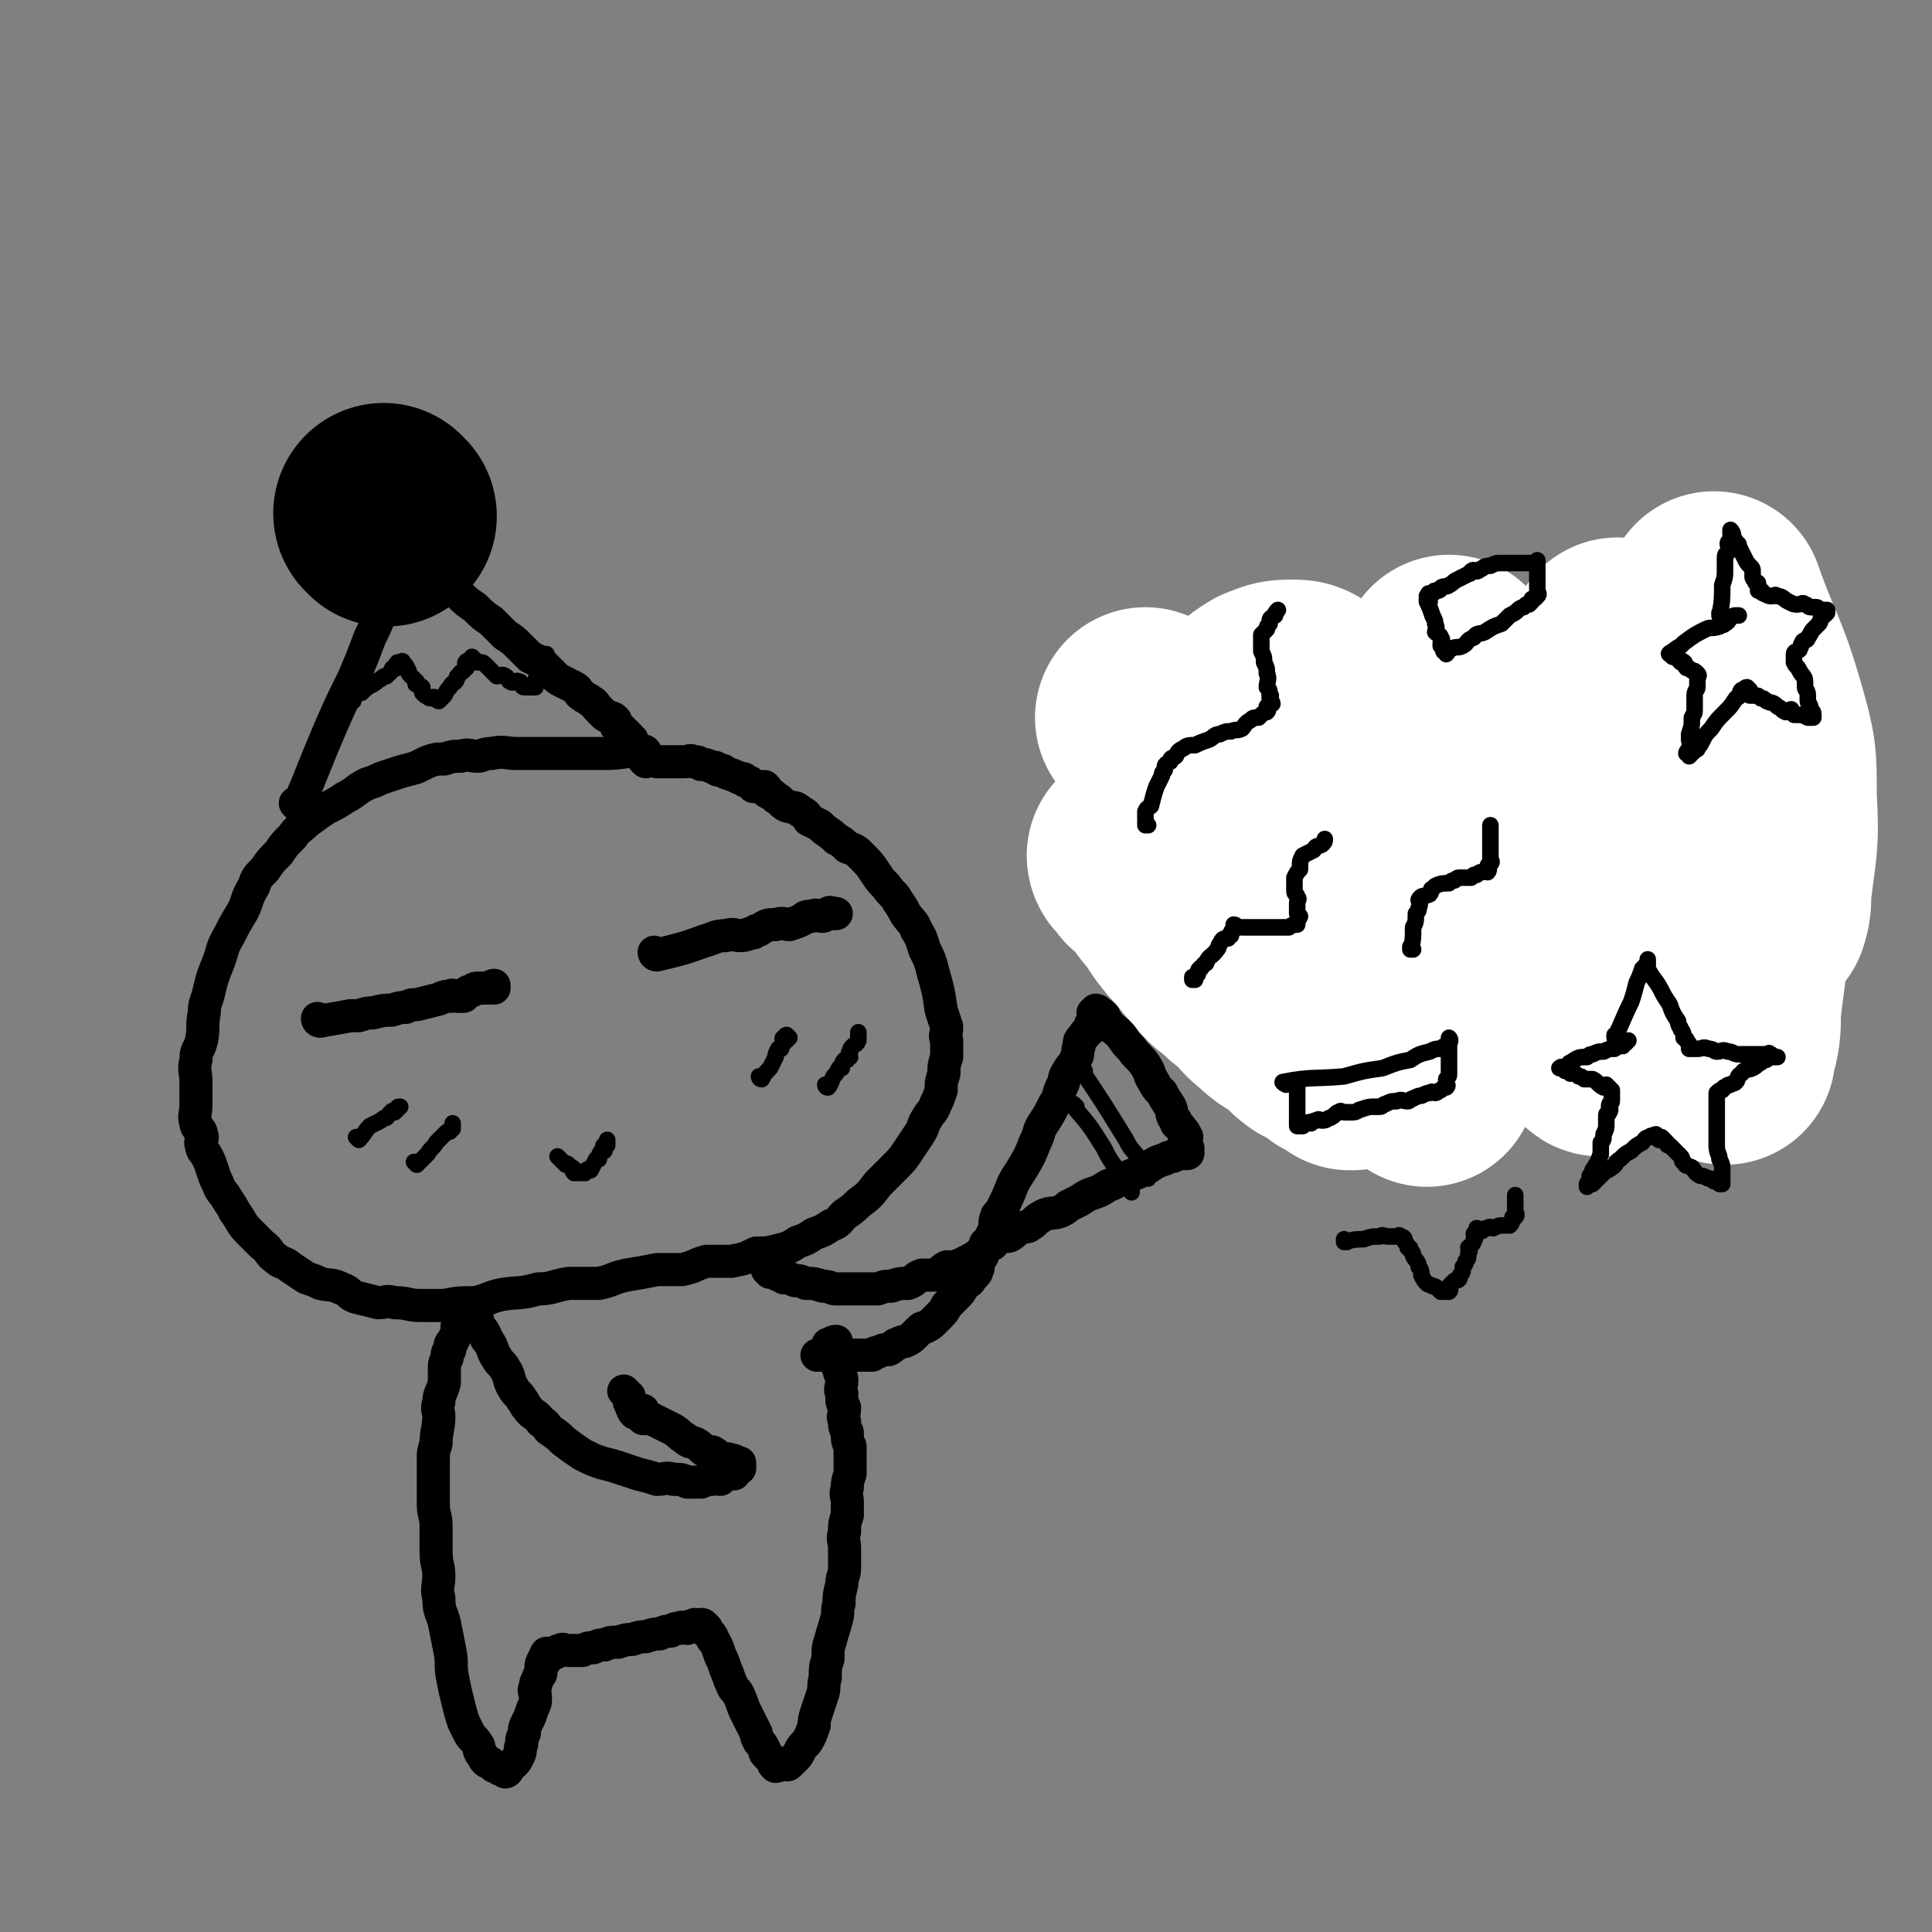 <svg viewBox='0 0 700 700' version='1.1' xmlns='http://www.w3.org/2000/svg' xmlns:xlink='http://www.w3.org/1999/xlink'><rect x="0" y="0" width="700" height="700" fill="#808080" stroke="none"/><g fill='none' stroke='rgb(0,0,0)' stroke-width='12' stroke-linecap='round' stroke-linejoin='round'><path d='M234,273c0,0 0,-1 -1,-1 -7,0 -7,1 -14,1 -5,0 -5,0 -11,0 -5,0 -5,0 -11,0 -5,0 -5,0 -10,0 -4,0 -4,-1 -9,0 -3,0 -3,1 -5,1 -3,0 -3,-1 -6,0 -3,0 -3,0 -6,1 -3,0 -3,0 -6,1 -2,1 -2,1 -4,2 -3,1 -4,1 -7,2 -3,1 -3,1 -6,2 -2,1 -2,1 -5,2 -4,2 -4,3 -8,5 -3,2 -3,2 -7,4 -3,2 -3,2 -7,5 -3,3 -3,2 -5,5 -3,3 -3,3 -5,6 -3,3 -3,3 -5,6 -3,3 -3,3 -4,6 -3,5 -2,5 -4,9 -3,5 -3,5 -5,9 -3,5 -2,5 -4,10 -2,5 -2,5 -3,9 -1,5 -2,5 -2,9 -1,5 0,5 -1,10 -1,4 -2,3 -2,7 -1,4 0,4 0,8 0,4 0,4 0,8 0,4 -1,4 0,7 0,2 2,2 2,4 1,2 -1,2 0,4 0,2 1,2 2,4 1,2 1,2 2,5 1,3 1,3 2,5 1,3 2,3 3,5 2,3 2,3 3,5 3,4 2,4 5,7 3,3 3,3 5,5 3,2 2,3 5,5 2,2 3,1 5,3 3,2 3,2 6,4 3,1 3,1 5,2 4,1 4,0 8,2 3,1 2,2 5,3 4,1 4,1 8,2 3,0 3,-1 6,0 5,0 5,1 9,1 4,0 4,0 9,0 5,-1 5,-1 11,-1 5,-1 5,-2 10,-3 6,-1 6,0 13,-2 5,0 5,-1 11,-2 5,0 5,0 11,0 5,-1 5,-2 10,-3 6,-1 6,-1 11,-2 5,0 5,0 9,0 5,-1 5,-2 9,-3 5,0 5,0 9,0 5,-1 5,-1 9,-3 4,0 4,0 8,-1 4,-1 4,-1 7,-3 3,-1 3,-1 6,-3 3,-1 3,-1 6,-3 3,-1 3,-2 5,-4 3,-2 3,-2 5,-4 4,-3 4,-3 7,-7 3,-3 3,-3 6,-6 3,-3 3,-3 5,-6 2,-3 2,-3 4,-6 2,-3 1,-3 3,-6 1,-2 2,-2 3,-5 1,-2 1,-2 2,-5 0,-3 0,-3 1,-6 0,-3 0,-3 1,-6 0,-3 0,-3 0,-6 -1,-2 0,-2 0,-5 -1,-3 -1,-3 -2,-6 -1,-7 -1,-7 -3,-14 -1,-4 -1,-4 -3,-8 -1,-3 -1,-4 -3,-7 -1,-3 -2,-3 -4,-6 -1,-2 -1,-2 -3,-5 -1,-2 -2,-2 -4,-5 -2,-2 -2,-2 -4,-5 -2,-3 -2,-3 -5,-6 -2,-2 -2,-2 -5,-3 -2,-2 -2,-2 -4,-3 -3,-3 -3,-2 -6,-5 -2,-1 -2,-1 -4,-2 -1,-2 -1,-2 -3,-3 -2,-2 -2,-1 -5,-2 -2,-1 -2,-2 -4,-3 -1,-1 -1,-1 -3,-2 0,-1 0,-1 -1,-2 -2,0 -2,0 -4,0 -1,-1 -1,-2 -3,-2 0,-1 -1,-1 -2,-1 -2,-1 -2,-1 -5,-2 -1,-1 -1,-1 -3,-1 -1,-1 0,-1 -2,-1 -2,-1 -2,-1 -4,-1 -1,-1 -1,-1 -3,-1 -1,-1 -1,0 -3,0 0,0 0,0 -1,0 -2,0 -2,0 -4,0 0,0 0,0 -1,0 -1,0 -1,0 -3,0 0,0 0,0 -1,0 '/><path d='M116,370c0,0 -1,-1 -1,-1 0,0 0,1 1,1 5,-1 6,-1 11,-2 2,0 2,0 3,0 3,-1 3,-1 5,-1 4,-1 4,-1 7,-1 3,-1 3,-1 5,-1 2,-1 2,-1 4,-1 4,-1 4,-1 8,-2 2,-1 2,-1 4,-1 1,-1 1,0 3,0 1,0 1,0 2,0 1,-1 1,-2 3,-2 1,-1 1,-1 3,-1 1,0 1,0 2,0 1,0 1,0 2,0 0,-1 1,-1 1,-1 0,0 0,0 0,1 '/><path d='M238,346c0,0 -1,-1 -1,-1 0,0 0,1 1,1 8,-2 9,-2 17,-5 4,-1 4,-2 8,-2 3,-1 3,0 5,0 3,0 3,-1 5,-1 1,-1 1,-1 2,-1 3,-2 3,-2 6,-2 3,-1 3,0 5,0 3,-1 3,-1 5,-2 1,-1 1,-1 3,-1 2,-1 2,0 4,0 1,0 1,-1 2,-1 1,-1 1,0 2,0 0,0 1,0 1,0 -1,0 -1,0 -2,0 '/></g>
<g fill='none' stroke='rgb(0,0,0)' stroke-width='6' stroke-linecap='round' stroke-linejoin='round'><path d='M203,420c0,0 -1,-1 -1,-1 0,0 0,0 1,1 0,0 0,0 1,1 0,0 0,0 1,1 0,0 0,-1 1,0 0,0 0,0 1,1 0,0 1,0 1,1 0,0 -1,0 0,1 0,0 0,0 1,0 1,0 1,0 2,0 0,0 0,0 1,0 0,-1 0,-1 1,-1 0,-1 0,0 1,0 1,-2 1,-2 2,-4 0,0 0,0 1,0 0,-1 0,-2 1,-3 0,0 1,0 1,0 0,-1 -1,-2 0,-2 0,-1 1,0 1,0 0,-1 0,-1 0,-2 '/></g>
<g fill='none' stroke='rgb(0,0,0)' stroke-width='12' stroke-linecap='round' stroke-linejoin='round'><path d='M108,292c0,0 0,-1 -1,-1 0,0 1,1 1,1 6,-14 6,-15 12,-29 4,-9 4,-9 8,-17 3,-7 3,-7 6,-15 2,-4 2,-4 4,-9 2,-4 3,-4 4,-8 1,-4 -1,-4 0,-8 0,-1 1,0 1,0 0,-1 0,-1 0,-2 0,0 1,0 1,0 0,-1 0,-1 0,-1 0,-1 0,-1 1,-1 0,0 0,0 1,0 0,0 0,0 1,0 1,0 1,-1 2,0 1,0 1,1 2,2 2,2 3,1 5,3 3,2 3,1 5,3 3,2 2,3 5,5 3,3 3,3 6,5 3,3 3,3 6,5 3,3 3,3 5,5 3,2 3,2 5,4 2,2 2,2 4,4 2,1 2,1 4,2 2,2 2,2 4,4 2,2 2,2 4,3 2,1 2,1 4,2 2,1 1,2 3,3 1,1 2,1 3,2 2,1 1,1 3,3 1,1 1,1 2,2 1,1 1,0 2,1 1,0 1,0 2,1 0,0 0,0 0,1 0,1 0,1 1,2 0,0 0,0 1,0 0,0 0,0 1,1 0,0 0,0 1,1 0,0 0,0 1,1 0,0 -1,1 0,1 0,0 0,-1 1,0 0,0 -1,0 0,1 0,0 0,0 1,1 0,0 0,0 1,1 0,0 -1,0 0,1 0,0 0,0 1,1 0,0 0,0 1,1 0,0 -1,0 0,1 0,0 0,0 1,1 '/></g>
<g fill='none' stroke='rgb(0,0,0)' stroke-width='80' stroke-linecap='round' stroke-linejoin='round'><path d='M140,187c0,0 -1,-1 -1,-1 '/></g>
<g fill='none' stroke='rgb(0,0,0)' stroke-width='6' stroke-linecap='round' stroke-linejoin='round'><path d='M128,254c0,0 -1,-1 -1,-1 0,0 1,1 1,1 0,-1 0,-2 1,-2 1,-1 1,-1 2,-1 2,-2 2,-2 4,-3 2,-1 1,-1 3,-2 1,-1 1,-1 2,-1 1,-1 1,-1 2,-2 0,-1 0,-1 1,-1 0,0 1,0 1,0 0,-1 -1,-1 0,-2 0,0 0,0 1,0 0,0 1,-1 1,0 1,1 1,1 2,3 0,1 0,1 1,2 1,1 1,1 2,2 0,0 -1,1 0,1 1,1 1,0 2,1 0,0 0,0 0,1 0,0 0,0 0,1 0,0 0,0 1,1 1,0 1,1 2,1 1,0 1,-1 2,0 1,0 0,1 1,1 1,-1 1,-1 2,-2 1,-2 1,-2 2,-3 1,-2 1,-1 2,-2 1,-1 0,-2 1,-2 1,-2 1,-1 2,-2 0,-1 1,-1 1,-1 0,-1 -1,-2 0,-2 0,-1 0,0 1,0 0,0 1,-1 1,-1 0,-1 0,-1 0,-1 0,0 0,0 1,1 0,0 0,1 1,1 0,0 0,0 1,0 1,0 1,0 2,1 1,1 1,1 2,2 1,1 1,1 2,2 1,0 2,-1 3,0 1,0 1,2 2,2 1,1 2,-1 3,0 1,0 0,0 1,1 0,0 0,1 1,1 0,0 0,0 1,0 0,0 0,0 1,0 0,0 0,0 1,0 0,0 1,0 1,0 0,-1 -1,-1 0,-2 0,-1 0,-1 1,-2 0,-1 1,-1 1,-1 0,-1 -1,-1 0,-2 0,-1 1,-1 1,-1 0,-1 -1,-1 0,-2 0,0 1,0 1,0 0,-1 0,-1 0,-2 '/></g>
<g fill='none' stroke='rgb(0,0,0)' stroke-width='12' stroke-linecap='round' stroke-linejoin='round'><path d='M279,461c0,0 -1,-1 -1,-1 0,0 0,0 1,1 1,0 1,0 3,1 1,0 1,0 2,1 2,0 2,0 4,1 2,0 2,0 4,1 3,0 3,0 6,1 3,0 3,1 5,1 3,0 3,0 5,0 3,0 3,0 5,0 2,0 2,0 5,0 3,-1 2,-1 5,-1 3,-1 3,-1 6,-1 3,-1 2,-2 5,-3 2,0 3,0 5,0 2,-1 2,-2 4,-3 2,0 2,0 4,0 1,-1 1,-1 2,-1 1,-1 1,-1 2,-1 1,-1 1,-1 2,-1 0,-1 0,0 1,0 0,0 0,-1 1,0 0,0 0,0 -1,1 0,0 0,0 0,1 0,1 1,1 0,2 0,1 0,1 -2,3 -1,2 -1,1 -3,3 -1,2 -1,2 -3,4 -1,1 -1,1 -3,3 -1,2 -1,2 -3,4 -1,1 -1,1 -2,2 -1,1 -1,1 -3,2 -1,0 -1,0 -2,1 -1,1 -1,1 -2,2 -1,1 -1,1 -3,2 -1,0 -1,0 -3,1 -1,0 -1,1 -3,2 -2,0 -2,0 -4,1 -1,0 -1,0 -2,1 -1,0 -1,0 -2,0 -2,0 -2,0 -4,0 -1,0 -1,0 -2,0 -1,0 -1,0 -3,0 -1,0 -1,0 -2,0 0,0 0,0 -1,0 0,0 0,0 -1,0 -2,0 -2,0 -4,0 0,0 0,0 -1,0 '/><path d='M173,478c0,0 -1,-1 -1,-1 0,0 1,0 1,1 0,1 0,1 1,3 1,1 1,1 2,3 0,1 0,1 1,2 2,3 1,3 3,6 1,2 2,2 3,4 2,3 1,4 3,7 1,2 2,2 3,4 1,1 1,2 2,3 2,3 3,2 5,5 2,1 2,2 3,3 3,2 3,2 5,4 4,3 4,3 7,5 4,2 4,2 7,3 4,1 4,1 7,2 3,1 3,1 6,2 4,1 4,1 7,2 3,0 3,-1 6,0 3,0 3,0 5,1 3,0 3,0 5,0 2,-1 2,-1 4,-1 1,-1 2,0 3,0 1,-1 0,-1 1,-1 1,-1 1,-1 2,-1 1,-1 1,0 2,0 0,-1 -1,-1 0,-2 0,0 0,0 1,0 0,-1 1,0 1,0 0,-1 0,-1 0,-2 -1,0 -1,0 -1,0 -1,-1 -1,-1 -3,-1 0,-1 -1,0 -1,0 -3,-1 -3,-2 -5,-3 -1,0 -1,0 -2,0 -2,-1 -2,-2 -4,-3 -2,-1 -2,0 -4,-2 -2,-1 -1,-1 -4,-3 -2,-1 -2,-1 -4,-2 -2,-1 -2,-1 -4,-2 -1,0 -2,0 -3,0 0,-1 0,-2 0,-3 -1,0 -2,1 -3,1 -1,-1 -1,-2 -2,-4 0,-1 0,-1 0,-2 -1,-1 -1,-1 -2,-2 '/><path d='M356,455c0,0 -1,-1 -1,-1 0,0 0,1 0,1 3,-4 3,-5 5,-9 1,-2 0,-3 1,-5 0,-1 1,-1 2,-3 2,-4 2,-4 4,-9 1,-2 1,-2 3,-5 3,-5 3,-5 5,-10 2,-4 1,-4 3,-7 2,-3 2,-3 4,-7 2,-3 1,-3 3,-7 1,-2 0,-2 2,-5 1,-2 2,-2 3,-5 1,-1 0,-2 1,-4 0,-2 0,-2 2,-4 0,-1 1,-1 2,-2 0,-2 0,-2 1,-3 0,-1 0,-1 1,-1 0,-1 -1,-1 -1,-2 1,0 1,0 2,0 0,-1 -1,-1 -1,-1 0,0 0,0 0,1 1,0 2,0 3,1 0,1 0,1 1,2 2,3 2,2 5,5 2,3 2,3 4,5 2,3 3,3 5,6 2,3 1,3 3,6 1,2 1,2 3,4 1,2 1,2 3,5 1,2 0,3 2,5 0,2 1,1 2,3 1,1 1,1 2,3 0,1 -1,1 -1,2 0,0 0,0 0,1 1,0 1,0 1,1 1,0 0,0 0,1 0,0 1,1 0,1 0,0 -1,-1 -2,0 -1,0 -1,0 -3,1 -1,0 -1,0 -3,1 -3,1 -3,1 -6,3 -2,1 -2,1 -4,2 -5,2 -5,2 -9,4 -3,1 -3,2 -6,3 -3,1 -3,1 -6,3 -2,1 -2,1 -4,2 -1,1 -1,1 -3,2 -3,1 -4,0 -7,2 -2,1 -2,2 -4,3 -1,1 -1,0 -3,1 -1,0 -1,0 -2,1 0,0 0,0 -1,1 0,0 -1,1 -2,1 -1,0 -1,-1 -2,0 -1,0 -1,0 -2,1 0,0 0,0 -1,1 0,0 0,1 -1,1 0,0 0,0 -1,0 -1,0 -1,-1 -1,0 0,0 0,0 0,1 '/></g>
<g fill='none' stroke='rgb(0,0,0)' stroke-width='6' stroke-linecap='round' stroke-linejoin='round'><path d='M427,310c0,0 -1,-1 -1,-1 0,0 0,1 0,1 6,-10 5,-12 12,-21 2,-3 3,-2 7,-4 '/><path d='M450,338c0,0 -1,-1 -1,-1 0,0 0,0 0,1 '/><path d='M466,394c0,0 -1,-1 -1,-1 0,0 0,1 0,1 5,-4 6,-4 11,-8 2,-2 1,-3 4,-5 2,-1 3,0 5,-1 2,-1 2,-3 4,-4 1,0 1,1 3,1 1,-1 1,-1 1,-1 1,0 1,0 1,0 1,0 1,0 1,0 1,-1 0,-1 0,-2 1,0 2,0 2,0 1,-1 0,-1 0,-2 1,-1 1,-1 1,-2 0,0 0,0 -1,-1 0,-2 0,-3 -1,-5 0,-2 0,-2 -1,-4 0,-1 0,-1 -1,-2 0,-2 0,-1 -1,-2 0,-1 0,-1 -1,-3 0,-1 0,-1 0,-2 0,-1 1,-1 1,-1 1,-1 1,-1 1,-1 1,-1 1,-1 1,-1 0,-1 0,-1 0,-2 '/><path d='M465,325c0,0 -1,-1 -1,-1 0,0 0,0 0,1 '/><path d='M500,271c0,0 -1,-1 -1,-1 0,0 0,1 0,1 10,-4 10,-4 20,-9 5,-3 5,-3 10,-6 3,-1 3,-1 6,-2 1,-1 1,-2 3,-2 0,-1 0,0 0,0 1,-1 1,-1 1,-1 '/><path d='M445,340c0,0 -2,-1 -1,-1 9,-4 10,-3 20,-7 6,-3 6,-4 12,-6 4,-2 5,-2 9,-3 2,-1 2,-2 4,-2 1,-1 1,0 1,0 1,-1 0,-1 0,-2 '/><path d='M420,369c0,0 -1,-1 -1,-1 0,0 0,1 0,1 1,-7 1,-8 1,-15 1,-7 1,-7 3,-14 1,-6 2,-6 4,-11 '/><path d='M468,298c0,0 -2,0 -1,-1 14,-20 15,-20 30,-41 4,-6 5,-5 9,-12 2,-4 2,-5 4,-10 1,-4 0,-4 0,-8 '/><path d='M520,305c0,0 -2,-1 -1,-1 10,-4 11,-4 23,-8 6,-2 6,-2 12,-4 3,-2 3,-2 7,-4 2,-2 2,-2 5,-3 '/><path d='M469,370c0,0 -2,-1 -1,-1 13,-7 14,-7 29,-14 4,-2 4,-2 9,-4 2,-1 2,-2 4,-3 0,0 0,1 0,1 '/><path d='M541,384c0,0 -2,-1 -1,-1 12,-6 13,-5 26,-11 6,-3 6,-3 12,-6 5,-1 6,0 10,-3 3,-1 2,-2 4,-5 '/><path d='M602,323c-1,0 -2,-1 -1,-1 9,0 10,2 20,2 8,-1 8,-2 15,-4 '/><path d='M600,261c-1,0 -2,-1 -1,-1 7,-1 8,0 16,-2 6,-2 6,-2 11,-5 '/><path d='M393,388c0,0 -1,-1 -1,-1 0,0 0,0 0,1 8,12 8,12 16,25 2,4 2,3 5,7 1,2 2,2 3,5 0,0 -1,0 -1,1 1,0 1,0 1,1 '/><path d='M390,401c0,0 -1,-1 -1,-1 0,0 0,0 0,1 6,7 6,7 11,15 2,4 2,4 5,8 1,2 1,1 3,3 1,1 1,1 2,2 0,1 -1,1 -1,2 1,0 1,0 1,1 '/></g>
<g fill='none' stroke='rgb(0,0,0)' stroke-width='12' stroke-linecap='round' stroke-linejoin='round'><path d='M168,477c0,0 -1,-1 -1,-1 0,0 1,0 1,1 0,1 -1,1 -1,2 -1,0 -1,0 -1,1 -1,1 0,1 0,2 -1,2 -1,2 -2,4 -1,1 -1,1 -1,3 -1,1 -1,1 -1,3 -1,2 -1,2 -1,5 0,2 0,2 0,4 -1,4 -2,4 -2,7 -1,3 0,3 0,5 0,5 -1,5 -1,10 -1,3 -1,3 -1,6 0,4 0,4 0,7 0,5 0,5 0,9 0,4 1,4 1,8 0,5 0,5 0,9 0,5 1,5 1,9 0,4 -1,4 0,8 0,5 1,5 2,9 1,5 1,5 2,10 1,5 0,5 1,10 1,5 1,5 2,9 1,4 1,4 2,7 1,2 1,2 2,4 1,2 2,2 3,4 1,1 0,1 1,3 1,1 1,2 2,3 1,1 1,0 2,1 0,0 0,0 1,1 1,0 1,0 2,1 1,0 1,0 2,1 0,0 1,0 1,-1 0,0 -1,0 0,-1 0,0 1,0 2,-1 1,-1 1,-1 2,-3 1,-2 0,-2 1,-4 0,-2 0,-2 1,-4 0,-2 0,-2 1,-4 1,-2 1,-2 2,-5 1,-2 1,-2 1,-4 0,-2 -1,-2 0,-4 0,-1 0,-1 1,-3 0,-1 1,-1 1,-2 0,-1 0,-1 0,-2 0,-1 0,-1 1,-3 0,0 1,1 1,0 0,0 -1,-1 0,-2 0,0 0,1 1,1 1,-1 1,-1 2,-1 1,-1 1,-1 2,-1 1,-1 1,0 3,0 3,0 3,0 5,0 2,-1 2,-1 4,-1 2,-1 2,-1 4,-1 2,-1 2,-1 5,-1 3,-1 3,-1 5,-1 3,-1 3,-1 5,-1 3,-1 3,-1 5,-1 2,-1 2,-1 4,-1 2,-1 1,-1 3,-1 1,-1 2,0 3,0 1,-1 1,-1 2,-1 1,-1 1,0 2,0 0,0 0,0 1,0 0,0 0,-1 1,0 0,0 0,0 1,1 0,0 -1,0 0,1 0,1 1,0 2,2 0,1 0,1 1,2 1,2 1,2 2,5 1,2 1,2 2,5 1,2 1,3 2,5 1,3 2,2 3,5 1,2 1,3 2,5 1,2 1,2 2,4 1,2 1,2 2,4 0,1 0,1 1,3 1,1 1,1 2,3 0,1 0,1 1,2 1,1 1,1 2,2 0,1 0,1 1,2 0,0 1,0 2,-1 0,0 0,0 1,0 0,0 0,0 1,0 0,0 0,1 1,0 0,0 0,0 1,-1 0,0 0,0 1,-1 1,-1 1,-1 2,-3 1,-2 2,-2 3,-4 1,-2 1,-2 2,-5 0,-2 0,-2 1,-5 1,-3 1,-3 2,-6 1,-3 0,-3 1,-6 0,-4 0,-4 1,-7 0,-4 0,-4 1,-7 1,-4 1,-3 2,-7 1,-3 0,-3 1,-6 0,-3 0,-3 1,-7 0,-3 1,-3 1,-6 0,-3 0,-3 0,-7 0,-3 -1,-3 0,-6 0,-3 0,-3 1,-6 0,-2 0,-2 0,-5 0,-2 -1,-2 0,-5 0,-2 0,-2 1,-5 0,-2 0,-2 0,-5 0,-2 0,-2 0,-5 -1,-2 -1,-2 -1,-5 -1,-2 -1,-2 -1,-4 -1,-2 0,-2 0,-5 -1,-2 -1,-2 -1,-5 -1,-2 0,-2 0,-5 0,-2 -1,-2 -1,-4 -1,-1 0,-1 0,-3 0,-1 0,-1 0,-2 0,-1 0,-1 0,-2 -1,0 -2,0 -2,-1 0,0 0,0 1,-1 0,0 0,-1 0,-1 -1,0 -1,0 -2,1 0,0 0,0 -1,0 '/></g>
<g fill='none' stroke='rgb(255,255,255)' stroke-width='80' stroke-linecap='round' stroke-linejoin='round'><path d='M416,261c0,0 -1,-1 -1,-1 14,18 15,19 30,39 5,7 6,7 11,15 5,7 5,8 10,15 2,2 3,2 5,4 5,8 5,9 10,17 5,7 5,7 10,14 5,6 4,6 9,12 4,4 5,3 10,7 3,2 2,3 5,5 0,1 1,0 1,1 1,0 1,1 1,1 0,-1 -1,-2 -2,-3 -4,-5 -4,-5 -7,-10 -8,-10 -8,-10 -16,-19 -9,-11 -9,-11 -18,-23 -6,-8 -7,-8 -14,-16 -6,-8 -6,-7 -12,-15 -2,-3 -2,-3 -4,-6 -4,-4 -4,-3 -8,-7 -2,-2 -2,-2 -5,-4 -1,-1 -1,-1 -2,-2 -1,-1 -1,-2 -2,-2 -1,-1 -1,-1 -2,-1 0,-1 0,-1 0,-2 0,0 -1,-1 -1,-1 0,0 0,1 0,2 1,3 0,3 2,5 1,4 2,4 4,7 2,5 1,5 3,10 2,4 3,4 5,9 2,4 1,4 4,9 2,3 2,3 5,6 4,5 3,6 7,11 3,4 4,4 7,9 4,4 4,4 7,9 3,4 4,4 7,8 3,4 3,4 6,8 2,3 2,3 4,5 1,2 1,2 3,3 1,1 1,1 1,2 1,1 2,1 1,2 0,0 0,0 -1,0 -2,-2 -2,-2 -5,-3 -4,-3 -4,-3 -8,-5 -4,-3 -3,-3 -7,-6 -4,-3 -4,-2 -8,-6 -4,-3 -4,-4 -7,-7 -4,-3 -4,-3 -7,-6 -3,-2 -3,-2 -5,-5 -4,-4 -4,-4 -7,-8 -3,-3 -3,-3 -6,-7 -2,-3 -2,-3 -4,-6 -2,-2 -2,-2 -4,-5 -1,-2 -1,-2 -3,-4 -1,-1 -1,-1 -3,-2 0,-1 -1,-1 -1,-2 0,-1 1,-1 0,-1 0,-1 -1,0 -1,0 -1,0 -1,-1 -1,-1 1,-1 1,-1 2,-2 3,-4 3,-4 6,-8 4,-6 4,-7 8,-13 5,-8 4,-8 10,-15 5,-7 5,-6 11,-12 5,-4 5,-5 10,-8 5,-2 5,-2 10,-2 3,0 3,1 5,2 9,6 10,5 17,13 11,11 10,12 18,25 8,12 7,13 15,25 5,10 5,10 11,20 4,7 4,7 9,14 2,3 3,3 5,6 1,0 0,1 0,1 0,0 1,0 1,0 1,-3 1,-4 0,-7 -1,-8 0,-8 -2,-16 -3,-13 -4,-13 -7,-27 -4,-15 -5,-15 -8,-31 -3,-10 -3,-10 -5,-21 -1,-4 -1,-4 -2,-9 0,-2 -1,-3 -1,-4 0,0 1,1 1,2 4,9 3,9 7,18 8,18 9,17 16,35 7,17 6,18 12,35 5,14 5,14 10,27 3,8 3,8 7,16 1,3 1,5 2,5 2,0 3,-1 3,-3 2,-6 1,-6 1,-12 1,-19 0,-19 0,-38 0,-22 -1,-22 -1,-45 0,-14 1,-14 1,-29 1,-7 1,-7 1,-14 1,-2 1,-4 1,-3 1,0 2,2 3,5 4,17 3,18 7,35 6,23 7,23 12,46 4,19 3,19 8,37 2,10 2,10 6,20 0,2 1,3 3,4 0,0 0,-1 0,-1 2,-7 2,-8 2,-15 2,-18 3,-18 3,-36 1,-17 0,-17 0,-34 0,-14 0,-14 -1,-28 0,-6 -1,-6 -2,-12 0,-2 0,-6 0,-4 0,4 0,7 0,15 1,15 1,15 3,29 2,11 3,11 5,22 1,6 0,6 1,12 0,0 1,1 1,1 1,-3 1,-4 1,-8 2,-17 3,-17 2,-34 0,-15 0,-16 -4,-30 -6,-21 -8,-21 -15,-41 '/></g>
<g fill='none' stroke='rgb(0,0,0)' stroke-width='6' stroke-linecap='round' stroke-linejoin='round'><path d='M433,355c0,0 -1,-1 -1,-1 0,0 0,1 0,1 1,-1 1,-1 2,-2 0,-1 0,-2 1,-2 0,-1 0,0 0,0 1,-1 1,-2 2,-2 1,-3 2,-2 4,-5 1,-1 0,-1 1,-2 1,-2 1,-2 3,-2 0,-1 0,-1 1,-1 0,-1 0,-2 1,-2 0,-1 0,0 0,0 1,-1 0,-2 0,-2 1,0 1,1 3,1 0,0 0,0 0,0 1,0 1,0 1,0 1,0 1,0 1,0 1,0 1,0 1,0 1,0 1,0 1,0 2,0 2,0 4,0 1,0 1,0 3,0 1,0 1,0 2,0 0,0 0,0 1,0 1,0 1,0 1,0 1,0 1,0 1,0 1,0 1,0 1,0 1,-1 2,-1 3,-1 0,-1 0,-1 1,-3 0,0 -1,0 -1,-1 0,-1 0,-1 0,-3 0,0 0,0 0,-1 0,-1 1,-1 0,-2 0,-1 -1,-1 -1,-2 0,-1 0,-1 0,-1 0,-1 0,-1 0,-2 0,-1 0,-1 0,-2 1,-2 1,-2 2,-3 0,-3 0,-3 1,-5 2,-1 2,-1 4,-2 1,-2 1,-1 3,-2 1,-1 1,-1 1,-2 '/><path d='M416,299c0,0 -1,-1 -1,-1 0,0 0,1 0,1 1,-1 0,-1 0,-2 0,-2 0,-2 0,-3 1,-2 1,-1 2,-2 1,-4 1,-4 2,-7 1,-2 1,-2 2,-4 0,-1 0,-1 1,-2 0,-2 0,-2 2,-3 0,-2 1,-1 2,-2 1,-2 1,-2 3,-3 1,-1 2,-1 4,-1 2,-1 2,-1 5,-2 2,-1 2,-2 4,-2 2,-1 2,-1 4,-1 2,-1 2,0 4,-1 1,-1 1,-2 3,-3 1,-1 1,-1 3,-1 1,-1 1,-1 1,-1 1,-1 2,-1 2,-1 1,-1 0,-1 0,-2 1,-1 1,-1 2,-1 0,-1 -1,-1 -1,-2 0,-1 1,-1 0,-1 0,-2 0,-2 -1,-3 0,-2 1,-3 0,-5 0,-2 0,-2 -1,-4 0,-2 0,-2 -1,-4 0,-2 0,-2 0,-4 0,-1 0,-1 0,-2 1,-1 1,-1 2,-2 0,-1 0,-1 1,-2 0,-2 0,-2 2,-3 0,-1 0,-1 1,-2 '/><path d='M466,393c0,0 -2,-1 -1,-1 10,-2 11,-1 22,-2 7,-2 7,-2 14,-3 5,-2 5,-2 10,-3 3,-2 3,-2 7,-3 2,-1 2,-1 4,-1 1,-1 1,-1 3,-1 0,-1 0,-1 0,-1 1,-1 0,-2 0,-2 0,0 0,1 0,2 0,1 0,1 0,2 0,1 0,1 0,2 0,1 0,1 0,2 0,1 0,1 0,2 0,1 0,1 0,2 0,0 0,0 0,1 0,1 0,1 -1,2 0,0 0,0 0,1 0,0 0,0 0,1 0,0 1,0 0,1 0,0 0,-1 -1,0 0,0 0,0 -1,1 -1,0 -1,1 -2,1 -1,0 -1,-1 -2,0 -1,0 -1,0 -3,1 -1,0 -1,0 -3,1 -1,0 -1,1 -2,1 -2,0 -2,-1 -4,0 -2,0 -2,0 -4,1 -1,0 -1,1 -2,1 -1,0 -1,0 -2,0 -2,0 -2,0 -5,1 -1,0 -1,1 -3,1 -1,0 -1,0 -3,0 -1,0 -1,-1 -2,0 -1,0 -1,1 -3,2 -1,0 -1,1 -3,1 -1,0 -1,-1 -2,0 -1,0 -1,0 -2,1 0,0 -1,-1 -1,0 -1,0 -1,0 -2,1 0,0 0,0 0,0 0,0 0,0 -1,0 -1,0 -1,0 -1,0 0,-1 0,-1 0,-1 0,-1 0,-1 0,-2 0,-1 0,-1 0,-2 0,0 0,0 0,-1 0,-1 0,-1 0,-2 0,-2 0,-2 0,-3 0,-1 0,-1 0,-2 0,-1 0,-1 0,-2 0,-1 0,-1 0,-1 '/><path d='M518,218c0,0 -1,-1 -1,-1 0,0 0,0 0,1 1,2 1,2 2,5 1,2 1,2 1,3 1,2 0,2 0,3 1,1 2,1 2,2 1,1 0,1 0,2 0,0 0,0 0,1 1,0 1,0 1,1 1,0 0,0 0,1 1,0 1,1 1,1 1,-1 1,-2 2,-2 2,-1 2,0 4,-1 2,-1 1,-2 4,-3 1,-2 2,-1 4,-2 3,-2 3,-2 6,-3 2,-2 2,-2 3,-3 2,-1 2,-1 3,-2 1,-1 2,-1 2,-1 1,-1 1,-1 1,-1 1,0 1,0 1,0 1,-1 1,-1 1,-1 1,-1 0,-1 0,-1 0,0 1,0 1,0 1,-1 1,-1 1,-1 1,-1 0,-1 0,-2 0,-1 0,-1 0,-2 0,0 0,0 0,-1 0,-1 0,-1 0,-1 0,-1 0,-1 0,-2 0,0 0,0 0,-1 0,0 0,0 0,-1 0,0 0,0 0,0 0,-1 0,-1 0,-2 0,0 0,-1 0,-1 0,0 0,1 -1,1 -1,0 -1,0 -1,0 -1,0 -1,0 -1,0 -2,0 -2,0 -3,0 -1,0 -1,0 -3,0 -1,0 -1,0 -2,0 -1,0 -1,0 -2,0 -2,0 -2,0 -4,1 -1,0 -2,0 -3,1 -1,0 -1,1 -2,1 -1,0 -1,-1 -2,0 0,0 0,1 -1,1 -2,1 -2,1 -4,2 -2,1 -1,1 -3,2 -1,1 -2,0 -3,1 0,0 0,1 -1,1 0,0 -1,0 -1,0 -1,0 0,1 -1,1 0,0 -1,0 -1,0 -1,0 0,0 -1,1 '/><path d='M488,450c0,0 -1,-1 -1,-1 0,0 0,1 0,1 4,-1 4,-1 7,-1 3,-1 3,-1 6,-1 1,-1 1,0 3,0 1,0 1,0 3,0 1,0 1,-1 1,0 2,0 2,1 2,2 1,1 1,1 1,2 1,0 1,0 1,1 1,1 1,1 1,2 1,2 2,2 2,4 1,1 1,2 1,3 1,2 1,2 2,3 1,1 1,0 2,1 1,0 1,0 2,1 1,0 1,1 1,1 1,0 1,0 2,0 1,0 1,0 1,0 1,-1 0,-1 0,-2 1,-1 1,-1 2,-2 1,0 2,0 2,-2 1,-1 1,-1 1,-3 1,-1 1,-1 1,-2 1,-1 1,-1 1,-3 1,-1 0,-1 0,-2 1,-1 2,-1 2,-3 1,0 0,-1 0,-2 1,-1 1,-1 1,-2 1,0 1,1 2,1 1,-1 1,-1 2,-1 1,-1 1,0 2,0 2,-1 2,-1 4,-1 0,0 0,0 0,0 1,0 2,0 2,0 1,-1 1,-2 1,-3 1,0 1,0 1,0 1,-1 0,-1 0,-3 0,-1 0,-1 0,-3 0,-1 0,-1 0,-2 '/><path d='M512,344c0,0 -1,-1 -1,-1 0,0 0,1 0,1 1,-3 1,-4 1,-8 1,-2 1,-2 1,-5 1,-1 1,-1 1,-2 1,-2 0,-2 0,-3 1,-2 2,-1 4,-2 1,-1 0,-2 1,-2 1,-1 1,-1 1,-1 2,-1 3,-1 5,-1 1,-1 1,-1 2,-1 1,-1 1,-1 2,-1 1,0 1,0 1,0 1,0 1,0 2,0 1,0 1,0 1,0 1,-1 1,-1 1,-1 1,0 1,0 1,0 1,-1 1,-1 2,-1 1,-1 2,0 2,0 1,-1 0,-2 0,-2 0,-1 1,-1 1,-1 1,-1 0,-1 0,-2 0,-1 0,-1 0,-2 0,-1 0,-1 0,-2 0,-1 0,-1 0,-2 0,-2 0,-2 0,-3 0,-1 0,-1 0,-2 0,-1 0,-1 0,-1 '/><path d='M586,376c0,0 -1,-1 -1,-1 0,0 0,1 0,1 3,-6 3,-7 6,-13 1,-3 1,-3 2,-7 1,-2 1,-2 2,-5 1,-1 1,-1 1,-1 1,-1 1,-2 1,-2 0,-1 0,0 0,1 0,1 0,1 0,2 2,4 3,4 5,8 1,2 1,2 3,5 1,3 1,3 3,6 0,2 1,2 1,3 1,1 1,2 1,3 1,1 1,0 1,1 1,1 1,1 1,2 0,0 0,1 0,1 0,0 1,0 1,0 1,0 1,0 1,0 1,0 1,0 1,0 2,0 2,-1 4,0 2,0 2,1 3,1 2,0 2,-1 4,0 2,0 2,1 4,1 2,0 2,0 3,0 2,0 2,0 3,0 1,0 1,0 2,0 1,0 1,0 2,0 1,0 1,-1 1,0 1,0 1,0 1,1 1,0 1,0 1,0 1,0 1,0 1,0 0,0 0,0 -1,0 -2,0 -2,0 -3,1 -1,0 -1,0 -2,1 -2,1 -1,1 -3,2 -2,1 -3,0 -4,2 -2,1 -1,2 -2,3 -1,1 -1,0 -2,1 -1,0 -1,0 -2,1 -1,0 0,0 -1,1 -1,0 -1,0 -2,1 0,0 0,0 0,1 0,0 0,0 0,1 0,1 0,1 0,2 0,3 0,3 0,6 0,3 0,3 0,5 0,2 0,2 0,4 0,3 1,3 1,5 1,2 1,2 1,4 0,1 0,1 0,2 0,0 0,0 0,1 0,0 0,0 0,1 0,0 0,0 0,1 0,0 0,0 -1,0 -1,-1 -1,-1 -2,-1 -1,-1 -1,-1 -2,-1 -2,-1 -2,-1 -3,-1 -2,-1 -2,-2 -3,-3 -2,-1 -2,0 -3,-2 -1,0 0,-1 -1,-2 -1,-1 -1,-1 -2,-2 -1,-1 -1,-1 -2,-2 -1,0 -1,0 -1,-1 -1,-1 -1,-1 -2,-2 -1,0 -1,1 -1,1 -1,-1 -1,-1 -1,-2 -1,0 -1,1 -1,1 -1,0 -1,-1 -1,0 -2,0 -2,1 -3,2 -2,1 -2,1 -4,3 -2,1 -2,1 -4,3 -2,1 -1,2 -3,3 -1,1 -2,1 -3,2 -1,1 -1,1 -2,2 -1,1 -1,1 -2,2 -1,0 -1,-1 -1,0 -1,0 -1,1 -1,1 0,0 0,-1 0,-1 1,-2 1,-1 1,-3 1,-1 1,0 1,-2 2,-3 2,-3 3,-6 0,-2 0,-2 0,-4 1,-1 1,-1 1,-3 1,-2 1,-2 1,-4 0,-1 0,-1 0,-3 0,-1 1,0 1,-1 1,-1 0,-2 0,-2 0,-2 1,-1 1,-2 0,-1 0,-1 0,-2 0,0 0,0 0,-1 0,0 0,0 0,-1 0,0 -1,0 -1,-1 -1,0 -1,-1 -1,-1 -1,0 -1,1 -1,1 -2,-1 -2,-2 -4,-3 -1,0 -2,0 -3,0 -1,-1 -1,-1 -2,-1 -1,-1 -1,-1 -2,-1 -1,-1 -1,0 -1,0 -1,-1 -1,-1 -2,-1 0,-1 0,-1 -1,-1 0,-1 -1,0 -1,0 0,0 1,0 2,0 2,-1 1,-2 2,-2 3,-2 3,-2 6,-2 1,-1 1,-1 2,-1 2,-1 2,-1 4,-1 2,-1 2,-1 4,-1 1,-1 1,-1 3,-1 0,-1 1,-1 1,-1 1,-1 1,-1 1,-1 0,0 0,0 -1,1 '/><path d='M624,223c-1,0 -1,-1 -1,-1 0,0 0,1 0,1 1,-5 1,-6 1,-11 1,-3 1,-3 1,-5 0,-3 0,-3 0,-5 0,-2 1,-1 1,-2 1,-2 0,-2 0,-3 0,-1 1,-1 1,-1 1,-1 0,-1 0,-2 0,0 0,0 0,-1 0,0 0,-1 0,-1 1,1 1,2 1,3 1,1 1,1 1,2 1,0 1,0 1,1 1,2 1,2 2,4 1,2 1,2 2,3 1,1 1,1 1,2 0,1 0,1 0,2 0,1 1,1 1,2 1,0 1,0 1,1 0,0 0,0 0,1 0,0 0,1 0,1 0,0 1,0 1,0 1,0 0,1 1,1 2,1 2,1 3,1 1,0 1,-1 2,0 2,0 2,1 4,2 2,1 2,1 3,1 2,0 2,-1 3,0 1,0 1,1 2,1 1,0 1,0 2,0 1,0 1,1 1,1 1,0 1,0 1,0 1,0 1,0 1,0 1,0 1,0 1,0 0,0 0,0 0,1 0,0 0,0 -1,1 0,0 -1,0 -1,1 -1,1 0,1 -1,2 -1,1 -1,1 -2,2 -1,1 -1,2 -2,3 0,1 -1,1 -1,1 0,0 -1,0 -1,1 -1,1 0,1 -1,2 0,1 0,0 -1,1 0,0 -1,0 -1,1 0,0 0,0 0,1 0,1 0,1 0,2 1,2 1,1 2,3 1,2 2,2 2,4 0,1 0,1 0,2 0,1 1,1 1,3 0,1 0,1 0,2 0,1 1,1 1,3 1,1 1,1 1,2 0,0 0,1 0,1 -1,0 -1,0 -2,0 -2,-1 -2,-1 -3,-1 -1,0 -1,0 -2,0 -1,-1 -1,-1 -1,-2 -1,0 -1,1 -2,1 -2,-1 -1,-1 -3,-2 -2,-2 -2,-1 -4,-2 -1,-1 -1,-1 -2,-1 -1,-1 -1,-1 -2,-1 -1,0 -2,0 -2,0 0,-1 0,-1 0,-2 0,0 -1,-1 -1,-1 -1,0 -1,1 -1,1 -1,0 -1,0 -1,0 -1,1 0,1 -1,2 0,1 0,0 -1,1 -2,3 -2,3 -4,5 -3,3 -3,3 -5,6 -2,2 -2,2 -3,4 -1,2 -1,2 -2,3 0,1 0,0 -1,1 0,0 0,0 -1,1 0,0 -1,1 -1,1 0,0 0,-1 0,-2 0,0 -1,1 -1,1 0,-1 1,-1 1,-2 1,-2 0,-2 0,-3 0,-1 0,-1 0,-2 1,-3 1,-3 1,-6 1,-2 1,-1 1,-4 0,-1 0,-1 0,-2 0,-1 0,-1 0,-2 0,-2 1,-2 1,-3 0,-1 0,-1 0,-2 0,0 0,0 0,-1 0,0 0,0 0,0 0,-1 1,-1 0,-2 -1,-1 -1,-1 -2,-1 -1,-1 -1,-1 -2,-1 -1,-1 0,-2 -1,-2 0,-1 -1,0 -1,0 -1,-1 -1,-1 -1,-2 -1,0 -1,-1 -1,-1 -1,0 -1,1 -1,1 0,-1 1,-1 0,-2 0,0 -2,1 -1,1 1,-1 2,-2 4,-3 1,-1 1,-1 1,-1 4,-3 4,-3 8,-5 2,-1 2,0 5,-1 1,-1 1,0 2,-1 2,-1 1,-2 2,-2 1,-1 1,-1 2,-1 1,0 1,0 1,0 '/><path d='M130,413c0,0 -1,-1 -1,-1 0,0 1,1 1,1 2,-2 2,-3 4,-5 2,-1 2,-1 4,-2 1,-1 1,-1 2,-1 1,-1 1,-2 2,-2 0,-1 0,0 1,0 0,-1 0,-1 1,-1 0,-1 0,-1 1,-1 '/><path d='M151,422c0,0 -1,-1 -1,-1 0,0 1,1 1,1 2,-2 2,-2 4,-4 1,-2 2,-2 3,-4 1,-1 1,-1 2,-2 1,-1 1,-1 2,-2 0,0 0,0 1,0 0,-1 1,-1 1,-1 0,-1 0,-1 0,-2 '/><path d='M276,391c0,0 -1,-1 -1,-1 0,0 0,1 1,1 1,-2 1,-2 3,-4 1,-2 1,-2 2,-4 0,-1 0,-1 1,-3 0,0 0,0 1,0 0,-1 0,-1 1,-2 0,-1 -1,-2 0,-2 0,0 0,1 1,1 0,-1 -1,-2 0,-2 0,0 0,0 1,1 '/><path d='M300,394c0,0 -1,-1 -1,-1 0,0 0,1 1,1 1,-1 1,-2 2,-4 1,-1 1,-1 2,-3 0,0 0,0 1,0 0,-1 0,-2 1,-3 0,0 0,0 1,0 0,-1 1,-1 1,-1 0,-1 -1,-1 0,-2 0,-1 0,-1 1,-2 1,-1 1,0 2,-2 0,0 0,0 0,-1 0,-1 0,-1 0,-2 '/></g>
</svg>